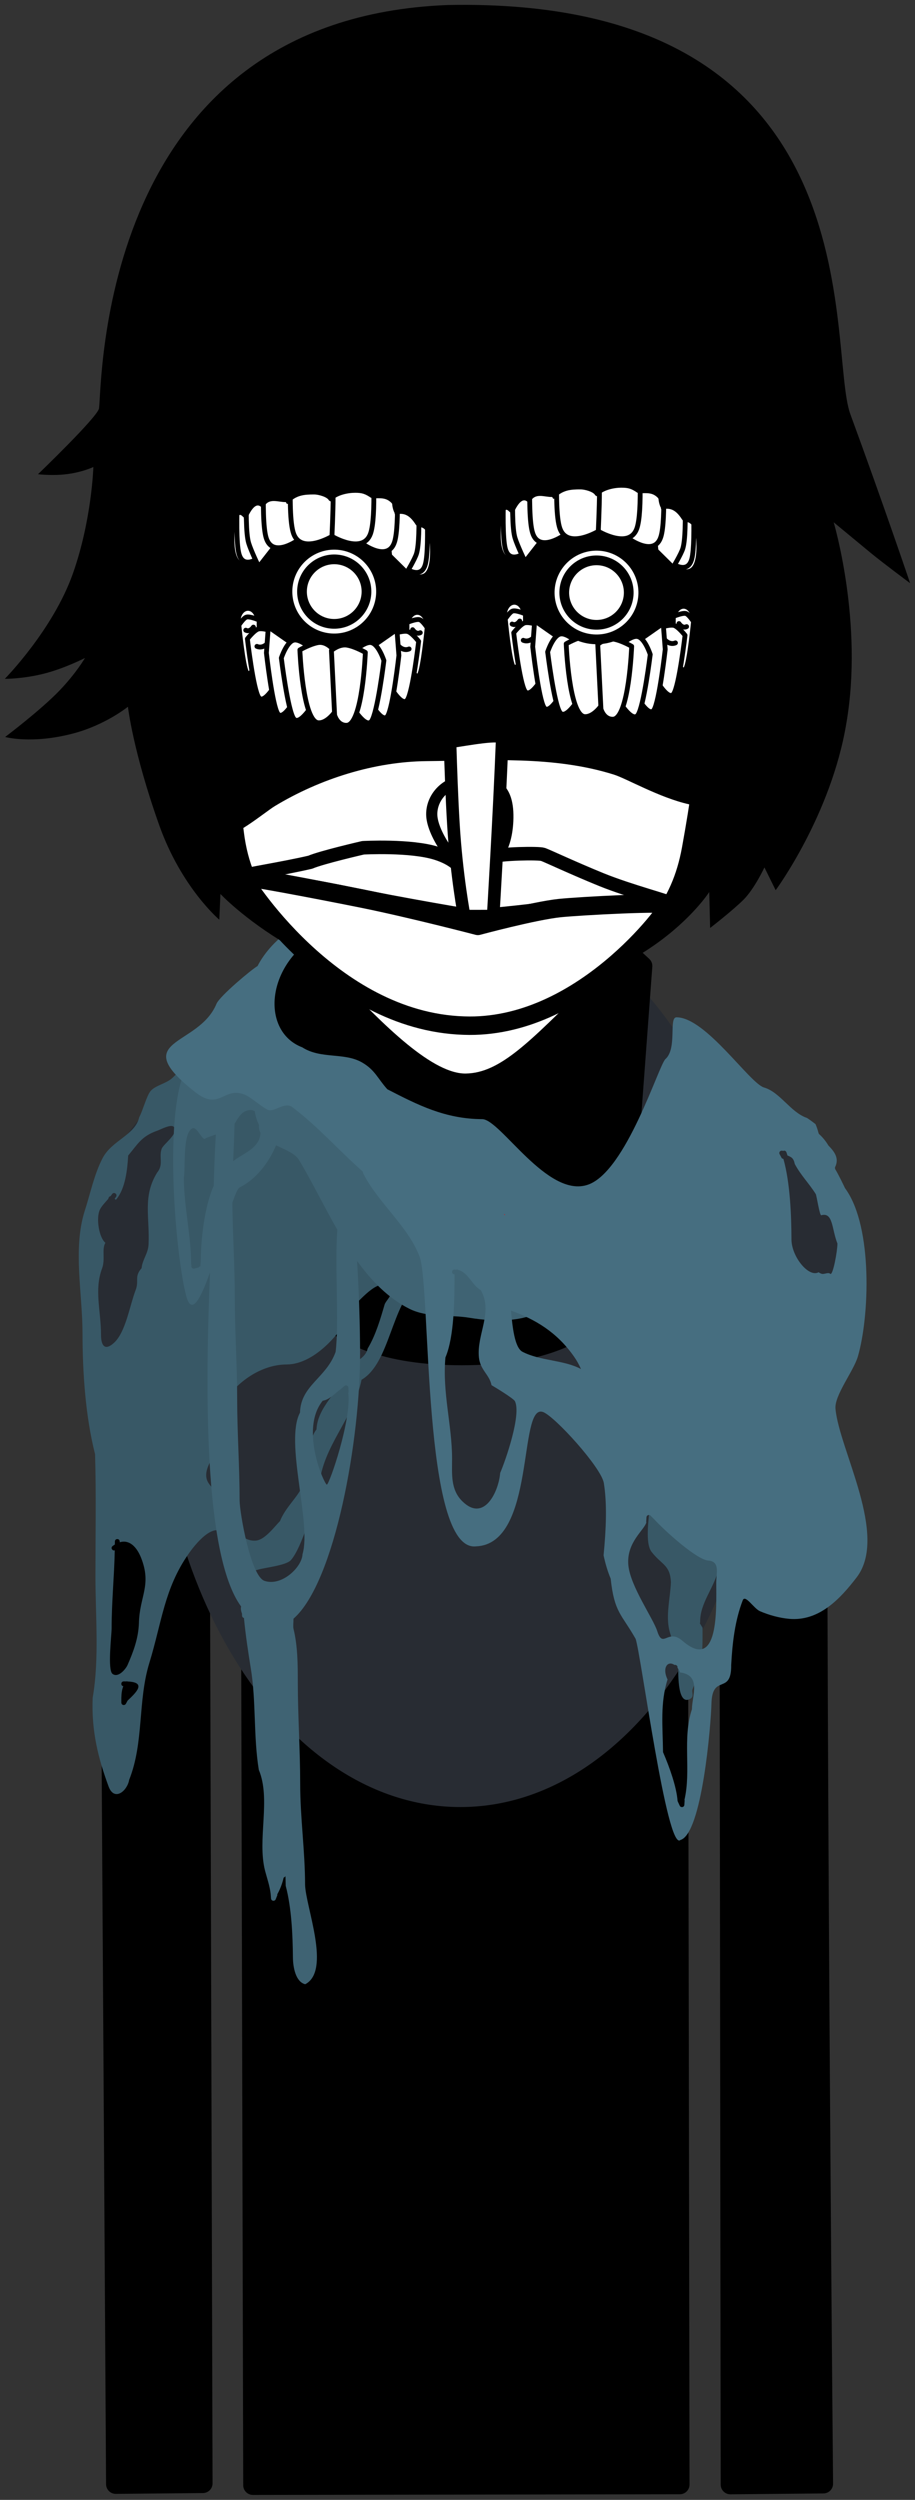 <?xml version="1.0" encoding="UTF-8"?>
<!DOCTYPE svg PUBLIC "-//W3C//DTD SVG 1.1//EN" "http://www.w3.org/Graphics/SVG/1.1/DTD/svg11.dtd">
<svg version="1.2" width="145.91mm" height="398.43mm" viewBox="0 0 14591 39843" preserveAspectRatio="xMidYMid" fill-rule="evenodd" stroke-width="28.222" stroke-linejoin="round" xmlns="http://www.w3.org/2000/svg" xmlns:ooo="http://xml.openoffice.org/svg/export" xmlns:xlink="http://www.w3.org/1999/xlink" xmlns:presentation="http://sun.com/xmlns/staroffice/presentation" xmlns:smil="http://www.w3.org/2001/SMIL20/" xmlns:anim="urn:oasis:names:tc:opendocument:xmlns:animation:1.0" xmlns:svg="urn:oasis:names:tc:opendocument:xmlns:svg-compatible:1.0" xml:space="preserve">
 <rect x="0" y="0" width="14591" height="39843" fill="#333333" stroke="none"/>
 <defs class="EmbeddedBulletChars">
  <g id="bullet-char-template-57356" transform="scale(0,-0)">
   <path d="M 580,1141 L 1163,571 580,0 -4,571 580,1141 Z"/>
  </g>
  <g id="bullet-char-template-57354" transform="scale(0,-0)">
   <path d="M 8,1128 L 1137,1128 1137,0 8,0 8,1128 Z"/>
  </g>
  <g id="bullet-char-template-10146" transform="scale(0,-0)">
   <path d="M 174,0 L 602,739 174,1481 1456,739 174,0 Z M 1358,739 L 309,1346 659,739 1358,739 Z"/>
  </g>
  <g id="bullet-char-template-10132" transform="scale(0,-0)">
   <path d="M 2015,739 L 1276,0 717,0 1260,543 174,543 174,936 1260,936 717,1481 1274,1481 2015,739 Z"/>
  </g>
  <g id="bullet-char-template-10007" transform="scale(0,-0)">
   <path d="M 0,-2 C -7,14 -16,27 -25,37 L 356,567 C 262,823 215,952 215,954 215,979 228,992 255,992 264,992 276,990 289,987 310,991 331,999 354,1012 L 381,999 492,748 772,1049 836,1024 860,1049 C 881,1039 901,1025 922,1006 886,937 835,863 770,784 769,783 710,716 594,584 L 774,223 C 774,196 753,168 711,139 L 727,119 C 717,90 699,76 672,76 641,76 570,178 457,381 L 164,-76 C 142,-110 111,-127 72,-127 30,-127 9,-110 8,-76 1,-67 -2,-52 -2,-32 -2,-23 -1,-13 0,-2 Z"/>
  </g>
  <g id="bullet-char-template-10004" transform="scale(0,-0)">
   <path d="M 285,-33 C 182,-33 111,30 74,156 52,228 41,333 41,471 41,549 55,616 82,672 116,743 169,778 240,778 293,778 328,747 346,684 L 369,508 C 377,444 397,411 428,410 L 1163,1116 C 1174,1127 1196,1133 1229,1133 1271,1133 1292,1118 1292,1087 L 1292,965 C 1292,929 1282,901 1262,881 L 442,47 C 390,-6 338,-33 285,-33 Z"/>
  </g>
  <g id="bullet-char-template-9679" transform="scale(0,-0)">
   <path d="M 813,0 C 632,0 489,54 383,161 276,268 223,411 223,592 223,773 276,916 383,1023 489,1130 632,1184 813,1184 992,1184 1136,1130 1245,1023 1353,916 1407,772 1407,592 1407,412 1353,268 1245,161 1136,54 992,0 813,0 Z"/>
  </g>
  <g id="bullet-char-template-8226" transform="scale(0,-0)">
   <path d="M 346,457 C 273,457 209,483 155,535 101,586 74,649 74,723 74,796 101,859 155,911 209,963 273,989 346,989 419,989 480,963 531,910 582,859 608,796 608,723 608,648 583,586 532,535 482,483 420,457 346,457 Z"/>
  </g>
  <g id="bullet-char-template-8211" transform="scale(0,-0)">
   <path d="M -4,459 L 1135,459 1135,606 -4,606 -4,459 Z"/>
  </g>
  <g id="bullet-char-template-61548" transform="scale(0,-0)">
   <path d="M 173,740 C 173,903 231,1043 346,1159 462,1274 601,1332 765,1332 928,1332 1067,1274 1183,1159 1299,1043 1357,903 1357,740 1357,577 1299,437 1183,322 1067,206 928,148 765,148 601,148 462,206 346,322 231,437 173,577 173,740 Z"/>
  </g>
 </defs>
 <g class="Page">
  <g class="Graphic">
   <g id="id3">
    <rect class="BoundingBox" stroke="none" fill="none" x="0" y="0" width="14591" height="39843"/>
    <path fill="rgb(0,0,0)" fill-opacity="0.012" stroke="none" d="M 7612,20617 C 7787,20935 7524,21305 7560,21643 7583,21858 7740,21945 7774,22122 7815,22147 8134,22347 8140,22364 8225,22579 7989,23251 7901,23458 7876,23793 7616,24183 7340,23756 7249,23615 7287,23408 7287,23248 7287,22723 7134,22206 7178,21654 7320,21317 7325,20718 7325,20328 7442,20384 7495,20551 7612,20617 L 7612,20617 Z"/>
    <path fill="rgb(0,0,0)" stroke="none" d="M 1846,39593 C 1846,39593 1757,24998 1734,21344 1727,20084 2890,15660 7411,15635 11873,15611 13038,20195 13037,21341 13026,28491 13130,39586 13130,39586 L 11647,39600 11625,21842 C 11625,21842 11636,21362 11227,21354 10742,21344 10812,21836 10812,21836 L 10841,39599 4033,39610 3990,21791 C 3990,21791 4029,21339 3582,21337 3143,21335 3185,21787 3185,21787 L 3235,39580 1846,39593 Z"/>
    <path fill="none" stroke="rgb(0,0,0)" stroke-width="309" stroke-linejoin="miter" d="M 1846,39593 C 1846,39593 1757,24998 1734,21344 1727,20084 2890,15660 7411,15635 11873,15611 13038,20195 13037,21341 13026,28491 13130,39586 13130,39586 L 11647,39600 11625,21842 C 11625,21842 11636,21362 11227,21354 10742,21344 10812,21836 10812,21836 L 10841,39599 4033,39610 3990,21791 C 3990,21791 4029,21339 3582,21337 3143,21335 3185,21787 3185,21787 L 3235,39580 1846,39593 Z"/>
    <path fill="rgb(40,44,51)" stroke="none" d="M 13390,20141 C 13390,22280 10971,23656 7886,23801 7938,23695 7969,23573 7976,23476 8065,23269 8316,22543 8211,22332 8190,22289 7890,22107 7838,22077 7805,21908 7658,21837 7637,21635 7599,21267 7868,20915 7667,20563 7527,20482 7479,20303 7325,20245 L 7313,20243 C 7307,20238 7299,20234 7287,20234 7280,20234 7275,20235 7270,20237 L 7253,20234 C 7253,20234 7215,20229 7210,20267 7204,20305 7243,20311 7243,20311 L 7248,20311 C 7248,20693 7246,21303 7103,21635 7052,22194 7209,22717 7209,23248 7209,23446 7192,23646 7285,23814 3970,23798 1292,22392 1292,20141 1292,17878 4000,15618 7341,15618 10681,15618 13390,17878 13390,20141 L 13390,20141 Z"/>
    <path fill="rgb(40,44,51)" stroke="none" d="M 12211,21571 C 12211,25564 10030,28801 7341,28801 4651,28801 2471,25564 2471,21571 2471,17579 4651,14342 7341,14342 10030,14342 12211,17579 12211,21571 L 12211,21571 Z"/>
    <path fill="rgb(56,88,102)" stroke="none" d="M 10391,24735 C 10280,24592 10351,24187 10360,24013 10542,23584 10746,24209 10839,24272 10870,24293 11063,24198 11106,24191 11421,24136 11489,24302 11544,24557 11483,24697 11495,24861 11459,25010 11386,25312 11160,25551 11165,25852 11165,25852 11165,25862 11160,25872 11160,25872 11160,25873 11161,25874 L 11203,25943 C 11203,25995 11203,26046 11203,26098 11203,26435 11169,26623 11045,26919 11020,26979 11087,27043 10989,27085 10792,27167 10817,26621 10816,26508 10818,26323 10693,26117 10663,25931 10625,25701 10689,25453 10699,25217 10685,24938 10554,24944 10391,24735 L 10391,24735 Z"/>
    <path fill="rgb(0,0,0)" stroke="none" d="M 4793,20243 L 4433,15396 4759,15043 9870,15046 10248,15396 9888,20243 C 9888,20243 9859,21605 7364,21605 4868,21605 4793,20243 4793,20243 L 4793,20243 Z"/>
    <path fill="none" stroke="rgb(0,0,0)" stroke-width="309" stroke-linejoin="miter" d="M 4793,20243 L 4433,15396 4759,15043 9870,15046 10248,15396 9888,20243 C 9888,20243 9859,21605 7364,21605 4868,21605 4793,20243 4793,20243 L 4793,20243 Z"/>
    <path fill="rgb(56,88,102)" stroke="none" d="M 2933,16775 C 2966,16752 2986,16792 2986,16792 L 3004,16850 C 3013,16855 3021,16857 3028,16855 3080,16788 3131,16721 3183,16658 3183,16658 3210,16625 3238,16658 3255,16679 3250,16699 3245,16712 3250,16712 3255,16712 3260,16713 3663,16750 3972,16924 4363,16691 4895,16383 5263,17519 5486,17923 5675,18479 5861,19183 6354,19434 6564,19432 6863,19392 7052,19515 7341,19702 6830,20304 6671,20439 6237,20793 6222,21724 5765,21991 5649,22593 5139,23052 5090,23687 5006,23984 4814,24673 4637,24867 4558,24952 4217,24985 4113,25018 3588,25169 3801,24759 3584,24460 3412,24222 3091,24643 3005,24768 2620,25320 2580,25856 2384,26496 2193,27110 2299,27766 2060,28367 2029,28547 1821,28717 1731,28472 1566,28022 1456,27590 1478,27058 1585,26445 1522,25753 1522,25121 1522,24473 1535,23824 1516,23177 1364,22579 1316,21880 1316,21253 1316,20623 1161,19905 1349,19306 1440,19027 1502,18713 1638,18455 1787,18173 2157,18090 2220,17807 2277,17703 2339,17459 2404,17386 2482,17297 2655,17269 2749,17180 2828,17107 2901,17019 2972,16928 L 2919,16839 C 2919,16839 2900,16799 2933,16775 L 2933,16775 Z M 3485,23864 C 3499,23892 3514,23924 3530,23959 3531,23971 3532,23982 3532,23995 L 3532,24003 C 3532,24003 3533,24037 3566,24040 3674,24278 3827,24576 4082,24554 4224,24541 4372,24338 4465,24243 4556,24017 4742,23873 4835,23665 4943,23423 4884,22987 5047,22782 5063,22423 5409,22169 5563,21834 5627,21693 5824,21668 5863,21493 5992,21279 6066,21021 6133,20792 6152,20728 6275,20634 6226,20552 6081,20309 5756,20715 5660,20790 5482,21219 5024,21745 4572,21747 4169,21747 3772,22023 3563,22364 3462,22528 3634,22601 3634,22735 3660,22960 3237,23298 3293,23560 3316,23671 3421,23729 3484,23831 3476,23847 3485,23864 3485,23864 L 3485,23864 Z M 1851,19075 C 1851,19075 1872,19043 1840,19021 1808,19000 1787,19032 1787,19032 1779,19043 1771,19055 1761,19066 1751,19067 1740,19072 1733,19088 1729,19095 1728,19101 1728,19106 1678,19163 1620,19223 1593,19279 1528,19415 1579,19726 1681,19808 1619,19908 1682,20071 1628,20215 1499,20560 1611,20891 1611,21280 1611,21405 1650,21555 1818,21402 2005,21232 2070,20802 2162,20564 2222,20412 2136,20350 2258,20212 2270,20076 2362,19980 2369,19835 2389,19395 2272,19070 2505,18690 2612,18561 2531,18450 2577,18312 2603,18233 2865,18060 2770,17959 2726,17912 2555,18005 2511,18020 2257,18108 2199,18232 2044,18417 2031,18636 2001,18948 1848,19123 L 1828,19106 C 1836,19096 1844,19085 1851,19075 L 1851,19075 Z M 1909,24569 C 1909,24569 1909,24530 1870,24530 1832,24530 1832,24569 1832,24569 1832,24585 1832,24601 1831,24617 1824,24621 1816,24626 1808,24632 L 1796,24641 C 1796,24641 1765,24663 1787,24694 1802,24714 1819,24713 1830,24709 1822,25127 1780,25530 1780,25953 1780,26062 1712,26615 1794,26678 1885,26748 2005,26601 2033,26539 2129,26320 2206,26113 2215,25873 2224,25441 2423,25268 2250,24829 2183,24661 2068,24533 1909,24581 1909,24577 1909,24573 1909,24569 L 1909,24569 Z M 1935,27059 L 1935,27059 1935,27059 1935,27136 C 1935,27136 1935,27136 1935,27136 1935,27158 1952,27175 1973,27175 1988,27175 2001,27167 2008,27154 L 2035,27104 C 2170,26977 2343,26812 2036,26800 2027,26796 2020,26797 2013,26799 L 1974,26798 C 1974,26798 1936,26797 1935,26836 1934,26865 1955,26872 1966,26875 1944,26934 1937,26987 1935,27059 L 1935,27059 Z"/>
    <path fill="rgb(63,99,115)" stroke="none" d="M 4551,29903 C 4551,29903 4542,29921 4524,29924 4502,30018 4469,30109 4419,30196 L 4425,30199 4397,30270 C 4392,30284 4377,30295 4361,30295 4340,30295 4324,30279 4322,30259 L 4316,30183 C 4300,30053 4260,29942 4227,29817 4098,29318 4324,28677 4127,28208 4040,27672 4086,27117 3999,26588 3956,26323 3916,26055 3890,25787 3862,25783 3860,25752 3860,25752 L 3859,25719 C 3840,25667 3837,25631 3845,25605 3240,24779 3275,22070 3349,20278 3201,20698 3056,20977 2970,20657 2774,19928 2517,16829 3246,16789 3367,16710 3511,16664 3666,16664 3774,16664 3876,16686 3969,16726 L 4338,16489 C 4389,16594 4434,16745 4477,16902 4582,16849 4700,16819 4826,16819 4973,16679 5438,17086 5586,17166 6081,17431 6567,18387 6855,18868 6931,18995 7039,19404 7195,19448 7893,19645 8734,19200 8856,20210 8869,20318 8931,20555 8880,20644 8615,21107 7903,21072 7488,21003 7174,20950 6825,21008 6527,20859 6193,20692 5925,20416 5694,20097 5727,20630 5741,21152 5742,21543 5749,22933 5343,25220 4680,25799 4680,25856 4672,25923 4680,25959 4747,26230 4749,26527 4749,26809 4749,27352 4787,27887 4787,28430 4787,28974 4864,29491 4865,30040 4874,30390 5284,31410 4867,31625 4716,31588 4673,31359 4671,31202 4668,30839 4649,30406 4556,30056 4555,30006 4554,29954 4552,29901 4552,29902 4552,29902 4551,29903 L 4551,29903 Z M 4402,18254 C 4283,18541 4078,18797 3821,18926 3793,18940 3753,19032 3705,19168 3710,19673 3744,20170 3744,20676 3744,21220 3782,21752 3782,22295 3782,22838 3821,23371 3821,23915 3823,24119 3999,25123 4218,25196 4495,25289 4818,24973 4824,24771 4971,24280 4536,22974 4784,22515 4795,22078 5204,21964 5352,21546 5410,21074 5336,20175 5379,19600 5159,19216 4967,18817 4767,18486 4704,18382 4545,18324 4402,18254 Z M 4130,17929 C 4097,17861 4074,17788 4062,17711 4028,17690 3985,17684 3931,17703 3840,17734 3789,17830 3740,17912 3736,18111 3726,18309 3718,18507 3851,18400 4046,18337 4126,18174 4139,18146 4150,18105 4155,18059 4136,18022 4126,17979 4130,17929 L 4130,17929 Z M 5553,22195 L 5559,22195 5556,22118 C 5555,22097 5538,22080 5518,22080 5508,22080 5499,22084 5492,22090 L 5435,22139 C 5341,22205 5259,22307 5146,22325 4775,22782 5174,23662 5212,23662 5251,23662 5611,22621 5553,22195 L 5553,22195 Z M 3054,20166 C 3052,20170 3051,20176 3051,20182 3051,20203 3068,20220 3089,20220 3093,20220 3097,20220 3100,20219 L 3174,20198 3171,20188 3195,20184 3202,20084 C 3203,19800 3250,19256 3408,18899 3415,18657 3424,18366 3442,18081 3356,18111 3284,18138 3283,18139 3233,18212 3147,17946 3067,17984 2909,18060 2960,18612 2932,18767 2932,19231 3048,19690 3048,20144 3048,20144 3048,20155 3054,20166 Z"/>
    <path fill="rgb(70,110,128)" stroke="none" d="M 13050,18049 C 13052,18057 13055,18065 13058,18072 13118,18125 13169,18188 13210,18257 13303,18353 13389,18458 13315,18606 13316,18614 13316,18622 13316,18629 13380,18737 13436,18857 13475,18937 13480,18944 13485,18951 13490,18958 13920,19572 13864,20989 13680,21620 13612,21853 13303,22240 13323,22454 13383,23108 14173,24472 13660,25141 13396,25485 13059,25845 12582,25801 12429,25787 12264,25742 12120,25680 12020,25638 11884,25405 11844,25506 11719,25832 11679,26182 11660,26537 11665,27026 11357,26665 11345,27154 11337,27490 11194,29229 10850,29326 10636,29520 10220,26356 10136,26120 9908,25719 9797,25704 9738,25160 9689,25044 9653,24919 9625,24789 9666,24365 9682,23965 9629,23637 9589,23390 8847,22574 8660,22505 8256,22356 8555,24610 7590,24646 6728,24739 6875,20512 6691,20028 6505,19539 6025,19168 5791,18699 L 5783,18671 C 5404,18337 5077,17960 4662,17646 4538,17552 4366,17738 4267,17687 4152,17628 4000,17483 3891,17442 3562,17320 3501,17711 3114,17407 2019,16548 3165,16694 3452,15999 3504,15875 4013,15450 4108,15396 4108,15396 4213,15167 4468,14947 4707,14741 5135,14851 5145,14857 4226,15339 4152,16438 4819,16692 5117,16883 5483,16770 5769,16931 5982,17052 6024,17193 6177,17361 6661,17610 7097,17834 7689,17837 7980,17837 8727,19104 9375,18882 9986,18672 10505,16975 10611,16880 10803,16709 10660,16216 10787,16214 11254,16212 11953,17266 12184,17333 12439,17406 12609,17731 12869,17818 12916,17849 12961,17882 13005,17917 13023,17959 13038,18003 13050,18049 L 13050,18049 Z M 7243,20311 L 7248,20311 C 7248,20693 7246,21303 7103,21635 7052,22194 7209,22717 7209,23248 7209,23492 7183,23740 7371,23926 7723,24274 7954,23764 7976,23476 8065,23269 8316,22543 8211,22332 8190,22289 7890,22107 7838,22077 7805,21908 7658,21837 7637,21635 7599,21267 7868,20915 7667,20563 7527,20482 7479,20303 7325,20245 L 7313,20243 C 7307,20238 7299,20234 7287,20234 7280,20234 7275,20235 7270,20237 L 7253,20234 C 7253,20234 7215,20229 7210,20267 7204,20305 7243,20311 7243,20311 L 7243,20311 Z M 11422,25223 C 11422,25072 11482,24896 11307,24873 11127,24876 10601,24399 10430,24212 L 10429,24212 10429,24212 10375,24157 C 10368,24150 10358,24146 10348,24146 10327,24146 10310,24162 10309,24182 L 10304,24259 10308,24259 C 10283,24382 9985,24578 10020,24948 10053,25285 10415,25791 10481,25998 10573,26286 10647,25948 10881,26150 11468,26658 11422,25635 11422,25223 Z M 12430,18392 L 12467,18460 C 12476,18465 12485,18469 12493,18472 12600,18851 12620,19379 12621,19753 12621,20027 12895,20366 13054,20277 13066,20286 13080,20294 13097,20300 13141,20318 13204,20270 13239,20302 13282,20341 13355,19933 13354,19819 13262,19590 13287,19315 13096,19369 13070,19376 13022,19054 13009,19032 12899,18857 12772,18735 12674,18552 12654,18456 12621,18443 12557,18416 12552,18399 12547,18382 12541,18366 12541,18366 12529,18329 12492,18342 12490,18342 12488,18343 12486,18344 12478,18339 12467,18337 12452,18342 12416,18356 12430,18392 12430,18392 L 12430,18392 Z M 10783,26539 C 10772,26534 10763,26534 10755,26536 10648,26462 10554,26580 10645,26768 10526,27143 10568,27510 10573,27926 10677,28166 10789,28481 10805,28704 L 10808,28709 10807,28710 10839,28779 C 10845,28793 10859,28802 10875,28802 10895,28802 10912,28786 10913,28766 L 10918,28689 10914,28689 C 11025,28215 10878,27709 11034,27242 11035,27026 11190,26700 10843,26655 10843,26648 10842,26642 10840,26639 L 10840,26638 C 10840,26638 10840,26638 10839,26636 10839,26635 10838,26634 10838,26634 10827,26614 10815,26596 10803,26581 10806,26570 10805,26551 10783,26539 L 10783,26539 Z M 8332,21545 C 8616,21692 8988,21672 9265,21820 9234,21750 9198,21685 9156,21625 8880,21229 8531,21027 8148,20888 8172,21140 8204,21478 8332,21545 L 8332,21545 Z"/>
    <path fill="rgb(255,0,0)" stroke="none" d="M 8054,19363 C 8046,19371 8042,19363 8038,19346 8043,19353 8049,19358 8054,19363 L 8054,19363 Z"/>
    <path fill="rgb(0,0,0)" stroke="none" d="M 1579,6509 C 1631,6158 1553,297 7140,80 14041,-61 13172,5546 13561,6604 14094,8055 14513,9295 14513,9295 14513,9295 14085,8977 13882,8810 13693,8654 13294,8324 13294,8324 13294,8324 13772,9924 13497,11524 13255,12990 12369,14188 12369,14188 L 12190,13825 C 12190,13825 12032,14164 11856,14340 11680,14515 11324,14790 11324,14790 L 11310,14217 C 11310,14217 10219,15921 7545,15899 5024,15859 3515,14248 3515,14248 L 3497,14658 C 3497,14658 2895,14149 2541,13157 2120,11975 2040,11264 2040,11264 2040,11264 1679,11558 1156,11693 502,11863 82,11746 82,11746 82,11746 640,11326 946,11009 1218,10726 1355,10487 1355,10487 1355,10487 1029,10654 700,10737 358,10823 77,10819 77,10819 77,10819 846,10040 1164,9137 1464,8285 1489,7443 1489,7443 1489,7443 1278,7545 974,7566 781,7579 606,7558 606,7558 606,7558 1559,6643 1579,6509 Z"/>
    <path fill="rgb(255,255,255)" stroke="none" d="M 3202,9309 C 3112,8181 3253,6656 3253,6656 3253,6656 3781,6650 5405,6170 6652,5802 8581,4703 8581,4703 8581,4703 8247,5168 8054,5393 7849,5632 7437,6098 7437,6098 7437,6098 8649,5841 9706,5367 11031,4820 11344,4431 11708,4657 12138,4923 11867,8242 11819,9101 11754,9978 11428,10570 11332,11037 11237,11504 11269,11986 10991,13518 10818,14473 10348,14898 9442,15785 8536,16672 8042,17216 7430,17226 6841,17236 6049,16438 5276,15621 4452,14751 3903,14310 3774,13280 3656,12352 3653,11747 3600,10922 3561,10318 3250,9925 3202,9309 L 3202,9309 Z"/>
    <path fill="none" stroke="rgb(0,0,0)" stroke-width="232" stroke-linejoin="miter" d="M 3202,9309 C 3112,8181 3253,6656 3253,6656 3253,6656 3781,6650 5405,6170 6652,5802 8581,4703 8581,4703 8581,4703 8247,5168 8054,5393 7849,5632 7437,6098 7437,6098 7437,6098 8649,5841 9706,5367 11031,4820 11344,4431 11708,4657 12138,4923 11867,8242 11819,9101 11754,9978 11428,10570 11332,11037 11237,11504 11269,11986 10991,13518 10818,14473 10348,14898 9442,15785 8536,16672 8042,17216 7430,17226 6841,17236 6049,16438 5276,15621 4452,14751 3903,14310 3774,13280 3656,12352 3653,11747 3600,10922 3561,10318 3250,9925 3202,9309 L 3202,9309 Z"/>
    <path fill="rgb(0,0,0)" stroke="none" d="M 10633,6971 C 10633,6971 10869,7020 11291,7143 11677,7255 11979,7412 11979,7412 L 12010,7593 C 12010,7593 10889,7109 9673,7211 8700,7293 8132,7646 8132,7646 L 8139,7000 C 8139,7000 8623,6737 9355,6713 10113,6689 10606,6805 10606,6805 L 10633,6971 Z"/>
    <path fill="rgb(255,255,255)" stroke="none" d="M 8660,13618 C 8748,13651 9137,13835 9591,14020 10050,14206 10707,14374 10704,14400 10700,14433 9090,14435 8589,14498 8168,14551 7555,14607 7555,14607 7555,14607 6456,14427 5503,14229 4738,14070 3895,13972 3893,13958 3891,13938 4491,13848 4948,13742 5125,13665 5789,13512 5789,13512 5789,13512 6556,13469 6966,13602 7405,13744 7404,13980 7442,13984 7442,13984 7625,13713 7808,13658 7992,13603 8594,13594 8660,13618 L 8660,13618 Z"/>
    <path fill="none" stroke="rgb(0,0,0)" stroke-width="216" stroke-linejoin="miter" d="M 8660,13618 C 8748,13651 9137,13835 9591,14020 10050,14206 10707,14374 10704,14400 10700,14433 9090,14435 8589,14498 8168,14551 7555,14607 7555,14607 7555,14607 6456,14427 5503,14229 4738,14070 3895,13972 3893,13958 3891,13938 4491,13848 4948,13742 5125,13665 5789,13512 5789,13512 5789,13512 6556,13469 6966,13602 7405,13744 7404,13980 7442,13984 7442,13984 7625,13713 7808,13658 7992,13603 8594,13594 8660,13618 L 8660,13618 Z"/>
    <path fill="rgb(255,255,255)" stroke="none" d="M 5777,14322 C 6564,14481 7620,14757 7620,14757 7620,14757 8515,14516 8925,14473 9244,14440 10660,14364 10666,14421 10673,14478 9270,16416 7397,16346 5268,16279 3862,14006 3868,13979 3873,13953 4990,14164 5777,14322 L 5777,14322 Z"/>
    <path fill="none" stroke="rgb(0,0,0)" stroke-width="294" stroke-linejoin="miter" d="M 5777,14322 C 6564,14481 7620,14757 7620,14757 7620,14757 8515,14516 8925,14473 9244,14440 10660,14364 10666,14421 10673,14478 9270,16416 7397,16346 5268,16279 3862,14006 3868,13979 3873,13953 4990,14164 5777,14322 L 5777,14322 Z"/>
    <path fill="rgb(255,255,255)" stroke="none" d="M 7474,13860 C 7314,13860 6927,13355 6888,13030 6854,12739 7092,12438 7474,12438 7856,12438 8123,12514 8097,13086 8074,13571 7856,13860 7474,13860 L 7474,13860 Z"/>
    <path fill="none" stroke="rgb(0,0,0)" stroke-width="178" stroke-linejoin="miter" d="M 7474,13860 C 7314,13860 6927,13355 6888,13030 6854,12739 7092,12438 7474,12438 7856,12438 8123,12514 8097,13086 8074,13571 7856,13860 7474,13860 L 7474,13860 Z"/>
    <path fill="rgb(0,0,0)" stroke="none" d="M 2823,11223 C 3038,9975 2135,6899 2906,6131 4612,4434 10294,3424 12351,4784 13137,5303 12639,8558 12868,9652 12967,10122 12854,10818 12845,11301 12835,11796 12804,12923 12540,13356 12369,13682 12157,13706 11944,13607 11811,13588 11691,13521 11628,13385 11459,13236 11304,13063 11186,12970 11168,12956 11079,12890 10987,12819 10517,12714 9990,12408 9787,12345 8825,12044 7799,12121 6802,12131 5976,12139 5108,12409 4382,12848 4222,12945 3676,13407 3517,13316 3286,13316 3089,13150 3011,12916 2993,12882 2980,12847 2974,12809 2580,12525 2737,11721 2823,11223 L 2823,11223 Z"/>
    <path fill="rgb(255,255,255)" stroke="none" d="M 7403,14602 C 7403,14602 7279,13957 7230,13133 7205,12717 7189,12260 7176,11824 7446,11784 8013,11677 8009,11769 7961,13014 7864,14601 7864,14601 L 7403,14602 Z"/>
    <path fill="none" stroke="rgb(0,0,0)" stroke-width="201" stroke-linejoin="miter" stroke-linecap="round" d="M 7864,14601 L 7403,14602 C 7403,14602 7279,13957 7230,13133 7205,12717 7189,12260 7176,11824 7446,11784 8013,11677 8009,11769 7961,13014 7864,14601 7864,14601 L 7864,14601 Z"/>
    <path fill="rgb(0,0,0)" stroke="none" d="M 5478,7865 C 6308,7877 6873,8522 6862,9278 6851,10035 6225,10638 5394,10626 4563,10614 3888,9991 3899,9235 3910,8478 4647,7853 5478,7865 Z"/>
    <path fill="none" stroke="rgb(0,0,0)" stroke-width="216" stroke-linejoin="miter" d="M 3899,9235 C 3910,8478 4647,7853 5478,7865 6308,7877 6873,8522 6862,9278 6851,10035 6225,10638 5394,10626 4563,10614 3888,9991 3899,9235 L 3899,9235 Z"/>
    <path fill="rgb(255,255,255)" stroke="none" d="M 4585,9253 C 4591,8826 4942,8486 5368,8492 5795,8498 6136,8849 6129,9275 6123,9702 5772,10043 5346,10037 4920,10030 4579,9680 4585,9253 L 4585,9253 Z"/>
    <path fill="rgb(0,0,0)" stroke="none" d="M 9593,7865 C 10415,7865 11026,8478 11026,9235 11026,9991 10426,10638 9527,10649 8672,10659 8049,10024 8082,9235 8113,8479 8770,7865 9593,7865 Z"/>
    <path fill="none" stroke="rgb(0,0,0)" stroke-width="216" stroke-linejoin="miter" d="M 8082,9235 C 8113,8479 8770,7865 9593,7865 10415,7865 11026,8478 11026,9235 11026,9991 10426,10638 9527,10649 8672,10659 8049,10024 8082,9235 L 8082,9235 Z"/>
    <path fill="rgb(255,255,255)" stroke="none" d="M 9583,8459 C 10018,8459 10372,8812 10372,9248 10372,9684 10018,10037 9583,10037 9147,10037 8794,9684 8794,9248 8794,8812 9147,8459 9583,8459 Z"/>
    <path fill="rgb(0,0,0)" stroke="none" d="M 3888,9153 C 3888,9153 3898,7758 5527,7788 6992,7814 7005,9243 7005,9243 L 3888,9153 Z"/>
    <path fill="none" stroke="rgb(0,0,0)" stroke-width="178" stroke-linejoin="miter" d="M 3888,9153 C 3888,9153 3898,7758 5527,7788 6992,7814 7005,9243 7005,9243 L 3888,9153 Z"/>
    <path fill="rgb(0,0,0)" stroke="none" d="M 8024,9173 C 8024,9173 7985,7710 9755,7765 11257,7817 11231,9258 11231,9258 L 8024,9173 Z"/>
    <path fill="none" stroke="rgb(0,0,0)" stroke-width="178" stroke-linejoin="miter" d="M 8024,9173 C 8024,9173 7985,7710 9755,7765 11257,7817 11231,9258 11231,9258 L 8024,9173 Z"/>
    <path fill="rgb(0,0,0)" stroke="none" d="M 4434,7604 C 4434,7604 4955,7323 5676,7252 6475,7172 6877,7241 6877,7241 L 6923,7881 C 6923,7881 6330,7776 5683,7800 4818,7833 4656,8022 3998,8093 3435,8154 2957,8117 2957,8117 L 2953,7927 C 2953,7927 3508,7938 3762,7916 3971,7898 4376,7771 4376,7771 L 4434,7604 Z"/>
    <path fill="rgb(0,0,0)" stroke="none" d="M 10858,2335 C 10996,2689 11148,3034 10657,3177 10137,3329 9777,3273 9281,3238 9286,3226 9290,3214 9293,3201 9303,3170 9309,3137 9312,3104 9447,2794 9715,2682 9934,2484 10168,2274 10584,2395 10858,2335 L 10858,2335 Z"/>
    <path fill="rgb(0,0,0)" stroke="none" d="M 4009,10533 C 4009,10533 3862,9972 3737,9391 3704,9237 3712,8915 3712,8915 3712,8915 3565,8440 3565,8291 3565,7992 3648,7605 3648,7605 L 6960,7605 C 6960,7605 6993,8078 6993,8397 6993,8534 6840,9044 6840,9044 6840,9044 6889,9324 6859,9504 6763,10083 6650,10639 6650,10639 6650,10639 5752,10954 5300,10936 4873,10919 4009,10533 4009,10533 L 4009,10533 Z"/>
    <path fill="none" stroke="rgb(0,0,0)" stroke-width="77" stroke-linejoin="miter" d="M 4009,10533 C 4009,10533 3862,9972 3737,9391 3704,9237 3712,8915 3712,8915 3712,8915 3565,8440 3565,8291 3565,7992 3648,7605 3648,7605 L 6960,7605 C 6960,7605 6993,8078 6993,8397 6993,8534 6840,9044 6840,9044 6840,9044 6889,9324 6859,9504 6763,10083 6650,10639 6650,10639 6650,10639 5752,10954 5300,10936 4873,10919 4009,10533 4009,10533 L 4009,10533 Z"/>
    <path fill="rgb(255,255,255)" stroke="none" d="M 6661,8896 C 6748,8896 6874,8451 6883,8546 6948,9171 6774,9195 6687,9195 6600,9195 6503,9165 6503,9069 6503,8973 6574,8896 6661,8896 L 6661,8896 Z"/>
    <path fill="none" stroke="rgb(0,0,0)" stroke-width="77" stroke-linejoin="miter" d="M 6661,8896 C 6748,8896 6874,8451 6883,8546 6948,9171 6774,9195 6687,9195 6600,9195 6503,9165 6503,9069 6503,8973 6574,8896 6661,8896 L 6661,8896 Z"/>
    <path fill="rgb(255,255,255)" stroke="none" d="M 4093,8872 C 4093,8968 3996,8998 3909,8998 3822,8998 3648,8975 3713,8349 3723,8254 3848,8699 3935,8699 4022,8699 4093,8777 4093,8872 L 4093,8872 Z"/>
    <path fill="none" stroke="rgb(0,0,0)" stroke-width="77" stroke-linejoin="miter" d="M 4093,8872 C 4093,8968 3996,8998 3909,8998 3822,8998 3648,8975 3713,8349 3723,8254 3848,8699 3935,8699 4022,8699 4093,8777 4093,8872 L 4093,8872 Z"/>
    <path fill="rgb(255,255,255)" stroke="none" d="M 6388,8494 C 6388,8361 6396,8127 6404,7928 6405,7928 6405,7929 6406,7929 6533,7966 6673,8127 6812,8189 6821,8503 6821,8849 6784,8989 6711,9272 6419,9024 6419,9024 6419,9024 6388,8699 6388,8494 Z"/>
    <path fill="none" stroke="rgb(0,0,0)" stroke-width="77" stroke-linejoin="miter" d="M 6419,9024 C 6419,9024 6388,8699 6388,8494 6388,8361 6396,8127 6404,7928 6405,7928 6405,7929 6406,7929 6533,7966 6673,8127 6812,8189 6821,8503 6821,8849 6784,8989 6711,9272 6419,9024 6419,9024 L 6419,9024 Z"/>
    <path fill="rgb(255,255,255)" stroke="none" d="M 3787,7874 C 3928,7801 4058,7732 4186,7674 4195,7887 4205,8175 4205,8329 4205,8534 4175,8859 4175,8859 4175,8859 3883,9107 3810,8823 3767,8661 3774,8220 3787,7874 Z"/>
    <path fill="none" stroke="rgb(0,0,0)" stroke-width="77" stroke-linejoin="miter" d="M 3810,8823 C 3767,8661 3774,8220 3787,7874 3928,7801 4058,7732 4186,7674 4195,7887 4205,8175 4205,8329 4205,8534 4175,8859 4175,8859 4175,8859 3883,9107 3810,8823 L 3810,8823 Z"/>
    <path fill="rgb(255,255,255)" stroke="none" d="M 6214,8858 C 6214,8858 6178,8533 6178,8328 6178,8215 6185,8028 6192,7853 6279,7881 6368,7909 6458,7936 6527,7956 6601,8014 6676,8072 6685,8372 6682,8690 6642,8823 6614,8914 6486,9127 6486,9127 L 6214,8858 Z"/>
    <path fill="none" stroke="rgb(0,0,0)" stroke-width="77" stroke-linejoin="miter" d="M 6214,8858 C 6214,8858 6178,8533 6178,8328 6178,8215 6185,8028 6192,7853 6279,7881 6368,7909 6458,7936 6527,7956 6601,8014 6676,8072 6685,8372 6682,8690 6642,8823 6614,8914 6486,9127 6486,9127 L 6214,8858 Z"/>
    <path fill="rgb(255,255,255)" stroke="none" d="M 3935,7792 C 4096,7712 4248,7643 4411,7599 4420,7797 4429,8029 4429,8162 4429,8367 4394,8692 4394,8692 L 4126,9035 C 4126,9035 4002,8776 3966,8657 3920,8507 3923,8123 3935,7792 Z"/>
    <path fill="none" stroke="rgb(0,0,0)" stroke-width="77" stroke-linejoin="miter" d="M 3966,8657 C 3920,8507 3923,8123 3935,7792 4096,7712 4248,7643 4411,7599 4420,7797 4429,8029 4429,8162 4429,8367 4394,8692 4394,8692 L 4126,9035 C 4126,9035 4002,8776 3966,8657 L 3966,8657 Z"/>
    <path fill="rgb(255,255,255)" stroke="none" d="M 4244,8571 C 4196,8412 4194,8028 4205,7669 4382,7598 4563,7551 4777,7544 4784,7714 4789,7881 4789,7990 4789,8231 4747,8612 4747,8612 4747,8612 4345,8904 4244,8571 L 4244,8571 Z"/>
    <path fill="none" stroke="rgb(0,0,0)" stroke-width="77" stroke-linejoin="miter" d="M 4244,8571 C 4196,8412 4194,8028 4205,7669 4382,7598 4563,7551 4777,7544 4784,7714 4789,7881 4789,7990 4789,8231 4747,8612 4747,8612 4747,8612 4345,8904 4244,8571 L 4244,8571 Z"/>
    <path fill="rgb(255,255,255)" stroke="none" d="M 5791,8674 C 5791,8674 5749,8293 5749,8053 5749,7966 5752,7843 5757,7712 5949,7770 6139,7837 6337,7899 6342,8204 6334,8499 6293,8633 6192,8966 5791,8674 5791,8674 L 5791,8674 Z"/>
    <path fill="none" stroke="rgb(0,0,0)" stroke-width="77" stroke-linejoin="miter" d="M 5791,8674 C 5791,8674 5749,8293 5749,8053 5749,7966 5752,7843 5757,7712 5949,7770 6139,7837 6337,7899 6342,8204 6334,8499 6293,8633 6192,8966 5791,8674 5791,8674 Z"/>
    <path fill="rgb(255,255,255)" stroke="none" d="M 5247,7928 C 5247,7842 5251,7719 5256,7587 5500,7630 5729,7701 5960,7776 5966,8080 5956,8375 5907,8509 5785,8842 5297,8550 5297,8550 5297,8550 5247,8169 5247,7928 Z"/>
    <path fill="none" stroke="rgb(0,0,0)" stroke-width="77" stroke-linejoin="miter" d="M 5297,8550 C 5297,8550 5247,8169 5247,7928 5247,7842 5251,7719 5256,7587 5500,7630 5729,7701 5960,7776 5966,8080 5956,8375 5907,8509 5785,8842 5297,8550 5297,8550 L 5297,8550 Z"/>
    <path fill="rgb(255,255,255)" stroke="none" d="M 4683,8509 C 4622,8342 4622,7928 4637,7555 4737,7543 4843,7540 4960,7549 5080,7558 5196,7575 5309,7597 5311,7725 5312,7844 5312,7928 5312,8169 5293,8550 5293,8550 5293,8550 4806,8842 4683,8509 L 4683,8509 Z"/>
    <path fill="none" stroke="rgb(0,0,0)" stroke-width="77" stroke-linejoin="miter" d="M 4683,8509 C 4622,8342 4622,7928 4637,7555 4737,7543 4843,7540 4960,7549 5080,7558 5196,7575 5309,7597 5311,7725 5312,7844 5312,7928 5312,8169 5293,8550 5293,8550 5293,8550 4806,8842 4683,8509 L 4683,8509 Z"/>
    <path fill="rgb(0,0,0)" stroke="none" d="M 6808,8489 C 6808,8488 6808,8487 6808,8487 6780,8429 6740,8399 6673,8398 6670,8399 6666,8398 6663,8396 6661,8395 6658,8393 6656,8390 L 6645,8379 C 6641,8374 6636,8369 6631,8364 6550,8236 6462,8162 6316,8199 6314,8200 6312,8201 6309,8201 6304,8201 6301,8199 6299,8197 6296,8195 6294,8192 6293,8187 6292,8183 6292,8179 6293,8176 6272,8140 6256,8075 6254,8032 L 6245,8018 C 6157,7926 6066,7942 5948,7942 5948,7942 5948,7942 5946,7942 5945,7942 5944,7942 5944,7942 L 5916,7934 C 5825,7872 5775,7854 5665,7854 5543,7854 5374,7890 5285,7983 5282,7988 5278,7990 5275,7990 5271,7991 5266,7990 5261,7986 L 5245,7975 C 5218,7918 5073,7881 5014,7881 4848,7880 4722,7892 4597,8023 4595,8025 4593,8027 4590,8029 4590,8029 4590,8029 4589,8029 4587,8031 4583,8032 4580,8031 4576,8030 4573,8028 4571,8026 4571,8026 4571,8026 4571,8026 4567,8022 4566,8019 4566,8016 L 4564,8012 C 4562,8009 4559,8006 4557,8002 4431,8006 4282,7924 4205,8089 4205,8089 4198,8102 4186,8099 4185,8099 4184,8099 4183,8099 4168,8099 4167,8085 4166,8082 4069,7988 3981,8173 3929,8283 3928,8286 3926,8289 3923,8292 3920,8294 3917,8296 3912,8296 3908,8296 3905,8294 3902,8292 3898,8289 3896,8285 3896,8281 L 3889,8264 C 3890,8260 3890,8255 3891,8251 3837,8200 3831,8191 3788,8233 3788,8243 3754,8434 3754,8434 3755,8378 3499,7535 3756,7534 3977,7465 4453,7303 4686,7303 4913,7303 5144,7289 5369,7321 5584,7377 6333,7353 6538,7437 6747,7545 6936,7848 6935,7852 6937,7939 6902,8458 6850,8500 6850,8502 6851,8504 6852,8507 L 6862,8517 C 6862,8517 6874,8529 6862,8542 6850,8554 6838,8542 6838,8542 L 6823,8525 C 6821,8518 6818,8510 6815,8504 6811,8501 6808,8497 6808,8489 L 6808,8489 Z"/>
    <path fill="rgb(0,0,0)" stroke="none" d="M 8256,10451 C 8256,10451 8109,9890 7984,9310 7951,9155 7959,8834 7959,8834 7959,8834 7812,8358 7812,8209 7812,7910 7895,7524 7895,7524 L 11207,7524 C 11207,7524 11240,7996 11240,8315 11240,8452 11087,8962 11087,8962 11087,8962 11136,9242 11106,9423 11010,10001 10897,10557 10897,10557 10897,10557 9999,10872 9547,10854 9121,10837 8256,10451 8256,10451 L 8256,10451 Z"/>
    <path fill="none" stroke="rgb(0,0,0)" stroke-width="77" stroke-linejoin="miter" d="M 8256,10451 C 8256,10451 8109,9890 7984,9310 7951,9155 7959,8834 7959,8834 7959,8834 7812,8358 7812,8209 7812,7910 7895,7524 7895,7524 L 11207,7524 C 11207,7524 11240,7996 11240,8315 11240,8452 11087,8962 11087,8962 11087,8962 11136,9242 11106,9423 11010,10001 10897,10557 10897,10557 10897,10557 9999,10872 9547,10854 9121,10837 8256,10451 8256,10451 L 8256,10451 Z"/>
    <path fill="rgb(255,255,255)" stroke="none" d="M 6812,9967 C 6812,10081 6741,10173 6654,10173 6567,10173 6496,10081 6496,9967 6496,9853 6567,9760 6654,9760 6741,9760 6812,9853 6812,9967 L 6812,9967 Z"/>
    <path fill="none" stroke="rgb(0,0,0)" stroke-width="77" stroke-linejoin="miter" d="M 6812,9967 C 6812,10081 6741,10173 6654,10173 6567,10173 6496,10081 6496,9967 6496,9853 6567,9760 6654,9760 6741,9760 6812,9853 6812,9967 Z"/>
    <path fill="rgb(255,255,255)" stroke="none" d="M 4112,9902 C 4112,10016 4042,10109 3954,10109 3867,10109 3797,10016 3797,9902 3797,9788 3867,9696 3954,9696 4042,9696 4112,9788 4112,9902 L 4112,9902 Z"/>
    <path fill="none" stroke="rgb(0,0,0)" stroke-width="77" stroke-linejoin="miter" d="M 4112,9902 C 4112,10016 4042,10109 3954,10109 3867,10109 3797,10016 3797,9902 3797,9788 3867,9696 3954,9696 4042,9696 4112,9788 4112,9902 Z"/>
    <path fill="rgb(255,255,255)" stroke="none" d="M 3932,10716 C 3873,10614 3809,9963 3809,9963 3809,9963 3885,9847 3931,9835 3989,9820 4132,9882 4132,9882 L 4132,10513 C 4132,10513 3991,10817 3932,10716 L 3932,10716 Z"/>
    <path fill="none" stroke="rgb(0,0,0)" stroke-width="77" stroke-linejoin="miter" d="M 3932,10716 C 3873,10614 3809,9963 3809,9963 3809,9963 3885,9847 3931,9835 3989,9820 4132,9882 4132,9882 L 4132,10513 C 4132,10513 3991,10817 3932,10716 L 3932,10716 Z"/>
    <path fill="none" stroke="rgb(0,0,0)" stroke-width="77" stroke-linejoin="miter" stroke-linecap="round" d="M 4041,9995 C 3979,10083 3919,10044 3919,10044"/>
    <path fill="rgb(255,255,255)" stroke="none" d="M 4126,11116 C 4038,10990 3945,10182 3945,10182 3945,10182 4057,10038 4124,10024 4211,10005 4421,10082 4421,10082 L 4421,10865 C 4421,10865 4214,11241 4126,11116 L 4126,11116 Z"/>
    <path fill="none" stroke="rgb(0,0,0)" stroke-width="77" stroke-linejoin="miter" d="M 4126,11116 C 4038,10990 3945,10182 3945,10182 3945,10182 4057,10038 4124,10024 4211,10005 4421,10082 4421,10082 L 4421,10865 C 4421,10865 4214,11241 4126,11116 Z"/>
    <path fill="none" stroke="rgb(0,0,0)" stroke-width="77" stroke-linejoin="miter" stroke-linecap="round" d="M 4278,10242 C 4186,10350 4097,10302 4097,10302"/>
    <path fill="rgb(255,255,255)" stroke="none" d="M 4429,11374 C 4341,11243 4248,10406 4248,10406 L 4279,9991 4724,10302 4724,11114 C 4724,11114 4517,11504 4429,11374 L 4429,11374 Z"/>
    <path fill="none" stroke="rgb(0,0,0)" stroke-width="77" stroke-linejoin="miter" d="M 4429,11374 C 4341,11243 4248,10406 4248,10406 L 4279,9991 4724,10302 4724,11114 C 4724,11114 4517,11504 4429,11374 L 4429,11374 Z"/>
    <path fill="rgb(255,255,255)" stroke="none" d="M 4684,11455 C 4588,11324 4486,10487 4486,10487 4486,10487 4571,10225 4688,10202 4805,10179 5008,10383 5008,10383 L 5008,11195 C 5008,11195 4780,11585 4684,11455 L 4684,11455 Z"/>
    <path fill="none" stroke="rgb(0,0,0)" stroke-width="77" stroke-linejoin="miter" d="M 4684,11455 C 4588,11324 4486,10487 4486,10487 4486,10487 4571,10225 4688,10202 4805,10179 5008,10383 5008,10383 L 5008,11195 C 5008,11195 4780,11585 4684,11455 L 4684,11455 Z"/>
    <path fill="rgb(255,255,255)" stroke="none" d="M 5080,11520 C 4825,11511 4782,10358 4782,10358 4782,10358 4941,10266 5071,10242 5201,10219 5304,10343 5304,10343 L 5356,11324 C 5356,11324 5229,11525 5080,11520 L 5080,11520 Z"/>
    <path fill="none" stroke="rgb(0,0,0)" stroke-width="77" stroke-linejoin="miter" d="M 5080,11520 C 4825,11511 4782,10358 4782,10358 4782,10358 4941,10266 5071,10242 5201,10219 5304,10343 5304,10343 L 5356,11324 C 5356,11324 5229,11525 5080,11520 L 5080,11520 Z"/>
    <path fill="rgb(255,255,255)" stroke="none" d="M 6490,9922 C 6490,9922 6632,9861 6690,9876 6736,9887 6812,10003 6812,10003 6812,10003 6749,10655 6689,10756 6630,10858 6490,10554 6490,10554 L 6490,9922 Z"/>
    <path fill="none" stroke="rgb(0,0,0)" stroke-width="77" stroke-linejoin="miter" d="M 6490,10554 L 6490,9922 C 6490,9922 6632,9861 6690,9876 6736,9887 6812,10003 6812,10003 6812,10003 6749,10655 6689,10756 6630,10858 6490,10554 6490,10554 L 6490,10554 Z"/>
    <path fill="none" stroke="rgb(0,0,0)" stroke-width="77" stroke-linejoin="miter" stroke-linecap="round" d="M 6702,10084 C 6702,10084 6642,10123 6580,10036"/>
    <path fill="rgb(255,255,255)" stroke="none" d="M 6200,10122 C 6200,10122 6410,10046 6497,10064 6564,10078 6676,10222 6676,10222 6676,10222 6583,11030 6495,11156 6407,11282 6200,10905 6200,10905 L 6200,10122 Z"/>
    <path fill="none" stroke="rgb(0,0,0)" stroke-width="77" stroke-linejoin="miter" d="M 6200,10905 L 6200,10122 C 6200,10122 6410,10046 6497,10064 6564,10078 6676,10222 6676,10222 6676,10222 6583,11030 6495,11156 6407,11282 6200,10905 6200,10905 L 6200,10905 Z"/>
    <path fill="none" stroke="rgb(0,0,0)" stroke-width="77" stroke-linejoin="miter" stroke-linecap="round" d="M 6524,10343 C 6524,10343 6435,10391 6343,10283"/>
    <path fill="rgb(255,255,255)" stroke="none" d="M 5884,11154 L 5884,10343 6329,10032 6361,10447 C 6361,10447 6267,11284 6180,11414 6092,11545 5884,11154 5884,11154 L 5884,11154 Z"/>
    <path fill="none" stroke="rgb(0,0,0)" stroke-width="77" stroke-linejoin="miter" d="M 5884,11154 L 5884,10343 6329,10032 6361,10447 C 6361,10447 6267,11284 6180,11414 6092,11545 5884,11154 5884,11154 L 5884,11154 Z"/>
    <path fill="rgb(255,255,255)" stroke="none" d="M 5600,10424 C 5600,10424 5803,10219 5920,10242 6037,10266 6122,10528 6122,10528 6122,10528 6020,11365 5924,11495 5828,11625 5600,11235 5600,11235 L 5600,10424 Z"/>
    <path fill="none" stroke="rgb(0,0,0)" stroke-width="77" stroke-linejoin="miter" d="M 5600,11235 L 5600,10424 C 5600,10424 5803,10219 5920,10242 6037,10266 6122,10528 6122,10528 6122,10528 6020,11365 5924,11495 5828,11625 5600,11235 5600,11235 L 5600,11235 Z"/>
    <path fill="rgb(255,255,255)" stroke="none" d="M 5336,11397 L 5285,10367 C 5285,10367 5407,10260 5537,10283 5667,10306 5826,10398 5826,10398 5826,10398 5783,11551 5528,11560 5380,11565 5336,11397 5336,11397 L 5336,11397 Z"/>
    <path fill="none" stroke="rgb(0,0,0)" stroke-width="77" stroke-linejoin="miter" d="M 5336,11397 L 5285,10367 C 5285,10367 5407,10260 5537,10283 5667,10306 5826,10398 5826,10398 5826,10398 5783,11551 5528,11560 5380,11565 5336,11397 5336,11397 Z"/>
    <path fill="rgb(255,255,255)" stroke="none" d="M 11059,9870 C 11059,9984 10988,10076 10901,10076 10814,10076 10743,9984 10743,9870 10743,9756 10814,9663 10901,9663 10988,9663 11059,9756 11059,9870 L 11059,9870 Z"/>
    <path fill="none" stroke="rgb(0,0,0)" stroke-width="77" stroke-linejoin="miter" d="M 11059,9870 C 11059,9984 10988,10076 10901,10076 10814,10076 10743,9984 10743,9870 10743,9756 10814,9663 10901,9663 10988,9663 11059,9756 11059,9870 Z"/>
    <path fill="rgb(255,255,255)" stroke="none" d="M 8359,9805 C 8359,9919 8289,10012 8202,10012 8114,10012 8044,9919 8044,9805 8044,9691 8114,9599 8202,9599 8289,9599 8359,9691 8359,9805 L 8359,9805 Z"/>
    <path fill="none" stroke="rgb(0,0,0)" stroke-width="77" stroke-linejoin="miter" d="M 8359,9805 C 8359,9919 8289,10012 8202,10012 8114,10012 8044,9919 8044,9805 8044,9691 8114,9599 8202,9599 8289,9599 8359,9691 8359,9805 Z"/>
    <path fill="rgb(255,255,255)" stroke="none" d="M 8179,10618 C 8120,10517 8057,9866 8057,9866 8057,9866 8132,9749 8178,9738 8237,9723 8379,9785 8379,9785 L 8379,10416 C 8379,10416 8238,10720 8179,10618 L 8179,10618 Z"/>
    <path fill="none" stroke="rgb(0,0,0)" stroke-width="77" stroke-linejoin="miter" d="M 8179,10618 C 8120,10517 8057,9866 8057,9866 8057,9866 8132,9749 8178,9738 8237,9723 8379,9785 8379,9785 L 8379,10416 C 8379,10416 8238,10720 8179,10618 L 8179,10618 Z"/>
    <path fill="none" stroke="rgb(0,0,0)" stroke-width="77" stroke-linejoin="miter" stroke-linecap="round" d="M 8288,9898 C 8226,9985 8166,9946 8166,9946"/>
    <path fill="rgb(255,255,255)" stroke="none" d="M 8373,11018 C 8285,10893 8192,10085 8192,10085 8192,10085 8304,9941 8372,9926 8458,9908 8669,9984 8669,9984 L 8669,10767 C 8669,10767 8461,11144 8373,11018 L 8373,11018 Z"/>
    <path fill="none" stroke="rgb(0,0,0)" stroke-width="77" stroke-linejoin="miter" d="M 8373,11018 C 8285,10893 8192,10085 8192,10085 8192,10085 8304,9941 8372,9926 8458,9908 8669,9984 8669,9984 L 8669,10767 C 8669,10767 8461,11144 8373,11018 Z"/>
    <path fill="none" stroke="rgb(0,0,0)" stroke-width="77" stroke-linejoin="miter" stroke-linecap="round" d="M 8526,10145 C 8434,10253 8344,10205 8344,10205"/>
    <path fill="rgb(255,255,255)" stroke="none" d="M 8676,11277 C 8588,11146 8495,10309 8495,10309 L 8526,9894 8971,10205 8971,11016 C 8971,11016 8764,11407 8676,11277 L 8676,11277 Z"/>
    <path fill="none" stroke="rgb(0,0,0)" stroke-width="77" stroke-linejoin="miter" d="M 8676,11277 C 8588,11146 8495,10309 8495,10309 L 8526,9894 8971,10205 8971,11016 C 8971,11016 8764,11407 8676,11277 L 8676,11277 Z"/>
    <path fill="rgb(255,255,255)" stroke="none" d="M 8733,10390 C 8733,10390 8818,10128 8935,10105 9052,10081 9255,10286 9255,10286 L 9255,11097 C 9255,11097 9027,11488 8931,11357 8835,11227 8733,10390 8733,10390 Z"/>
    <path fill="none" stroke="rgb(0,0,0)" stroke-width="77" stroke-linejoin="miter" d="M 8931,11357 C 8835,11227 8733,10390 8733,10390 8733,10390 8818,10128 8935,10105 9052,10081 9255,10286 9255,10286 L 9255,11097 C 9255,11097 9027,11488 8931,11357 L 8931,11357 Z"/>
    <path fill="rgb(255,255,255)" stroke="none" d="M 9327,11422 C 9072,11413 9029,10261 9029,10261 9029,10261 9188,10168 9318,10145 9449,10122 9551,10246 9551,10246 L 9603,11227 C 9603,11227 9476,11427 9327,11422 L 9327,11422 Z"/>
    <path fill="none" stroke="rgb(0,0,0)" stroke-width="77" stroke-linejoin="miter" d="M 9327,11422 C 9072,11413 9029,10261 9029,10261 9029,10261 9188,10168 9318,10145 9449,10122 9551,10246 9551,10246 L 9603,11227 C 9603,11227 9476,11427 9327,11422 L 9327,11422 Z"/>
    <path fill="rgb(255,255,255)" stroke="none" d="M 10737,9825 C 10737,9825 10879,9764 10937,9778 10983,9790 11059,9906 11059,9906 11059,9906 10996,10558 10936,10659 10877,10760 10737,10457 10737,10457 L 10737,9825 Z"/>
    <path fill="none" stroke="rgb(0,0,0)" stroke-width="77" stroke-linejoin="miter" d="M 10737,10457 L 10737,9825 C 10737,9825 10879,9764 10937,9778 10983,9790 11059,9906 11059,9906 11059,9906 10996,10558 10936,10659 10877,10760 10737,10457 10737,10457 L 10737,10457 Z"/>
    <path fill="none" stroke="rgb(0,0,0)" stroke-width="77" stroke-linejoin="miter" stroke-linecap="round" d="M 10949,9987 C 10949,9987 10889,10026 10827,9938"/>
    <path fill="rgb(255,255,255)" stroke="none" d="M 10447,10808 L 10447,10025 C 10447,10025 10657,9949 10744,9967 10811,9981 10924,10125 10924,10125 10924,10125 10830,10933 10742,11059 10655,11185 10447,10808 10447,10808 L 10447,10808 Z"/>
    <path fill="none" stroke="rgb(0,0,0)" stroke-width="77" stroke-linejoin="miter" d="M 10447,10808 L 10447,10025 C 10447,10025 10657,9949 10744,9967 10811,9981 10924,10125 10924,10125 10924,10125 10830,10933 10742,11059 10655,11185 10447,10808 10447,10808 Z"/>
    <path fill="none" stroke="rgb(0,0,0)" stroke-width="77" stroke-linejoin="miter" stroke-linecap="round" d="M 10771,10246 C 10771,10246 10682,10294 10590,10185"/>
    <path fill="rgb(255,255,255)" stroke="none" d="M 10131,11057 L 10131,10246 10576,9935 10608,10350 C 10608,10350 10514,11187 10427,11317 10339,11447 10131,11057 10131,11057 L 10131,11057 Z"/>
    <path fill="none" stroke="rgb(0,0,0)" stroke-width="77" stroke-linejoin="miter" d="M 10131,11057 L 10131,10246 10576,9935 10608,10350 C 10608,10350 10514,11187 10427,11317 10339,11447 10131,11057 10131,11057 L 10131,11057 Z"/>
    <path fill="rgb(255,255,255)" stroke="none" d="M 9848,10327 C 9848,10327 10050,10122 10167,10145 10285,10168 10369,10431 10369,10431 10369,10431 10267,11268 10171,11398 10075,11528 9848,11138 9848,11138 L 9848,10327 Z"/>
    <path fill="none" stroke="rgb(0,0,0)" stroke-width="77" stroke-linejoin="miter" d="M 9848,11138 L 9848,10327 C 9848,10327 10050,10122 10167,10145 10285,10168 10369,10431 10369,10431 10369,10431 10267,11268 10171,11398 10075,11528 9848,11138 9848,11138 L 9848,11138 Z"/>
    <path fill="rgb(255,255,255)" stroke="none" d="M 9532,10270 C 9532,10270 9654,10162 9784,10186 9914,10209 10073,10301 10073,10301 10073,10301 10030,11454 9775,11463 9627,11468 9583,11300 9583,11300 L 9532,10270 Z"/>
    <path fill="none" stroke="rgb(0,0,0)" stroke-width="77" stroke-linejoin="miter" d="M 9583,11300 L 9532,10270 C 9532,10270 9654,10162 9784,10186 9914,10209 10073,10301 10073,10301 10073,10301 10030,11454 9775,11463 9627,11468 9583,11300 9583,11300 L 9583,11300 Z"/>
    <path fill="rgb(255,255,255)" stroke="none" d="M 10908,8814 C 10996,8814 11121,8369 11131,8464 11195,9090 11021,9113 10934,9113 10847,9113 10751,9083 10751,8987 10751,8892 10821,8814 10908,8814 L 10908,8814 Z"/>
    <path fill="none" stroke="rgb(0,0,0)" stroke-width="77" stroke-linejoin="miter" d="M 10908,8814 C 10996,8814 11121,8369 11131,8464 11195,9090 11021,9113 10934,9113 10847,9113 10751,9083 10751,8987 10751,8892 10821,8814 10908,8814 L 10908,8814 Z"/>
    <path fill="rgb(255,255,255)" stroke="none" d="M 8340,8791 C 8340,8886 8244,8916 8156,8916 8069,8916 7896,8893 7960,8268 7970,8173 8095,8618 8182,8618 8269,8618 8340,8695 8340,8791 L 8340,8791 Z"/>
    <path fill="none" stroke="rgb(0,0,0)" stroke-width="77" stroke-linejoin="miter" d="M 8340,8791 C 8340,8886 8244,8916 8156,8916 8069,8916 7896,8893 7960,8268 7970,8173 8095,8618 8182,8618 8269,8618 8340,8695 8340,8791 L 8340,8791 Z"/>
    <path fill="rgb(255,255,255)" stroke="none" d="M 10666,8943 C 10666,8943 10636,8618 10636,8413 10636,8279 10643,8045 10651,7847 10652,7847 10652,7847 10653,7847 10780,7885 10921,8045 11059,8107 11068,8422 11068,8767 11032,8907 10958,9191 10666,8943 10666,8943 L 10666,8943 Z"/>
    <path fill="none" stroke="rgb(0,0,0)" stroke-width="77" stroke-linejoin="miter" d="M 10666,8943 C 10666,8943 10636,8618 10636,8413 10636,8279 10643,8045 10651,7847 10652,7847 10652,7847 10653,7847 10780,7885 10921,8045 11059,8107 11068,8422 11068,8767 11032,8907 10958,9191 10666,8943 10666,8943 L 10666,8943 Z"/>
    <path fill="rgb(255,255,255)" stroke="none" d="M 8034,7792 C 8176,7719 8305,7651 8434,7593 8442,7805 8453,8093 8453,8247 8453,8452 8422,8777 8422,8777 8422,8777 8130,9025 8057,8742 8015,8579 8021,8139 8034,7792 Z"/>
    <path fill="none" stroke="rgb(0,0,0)" stroke-width="77" stroke-linejoin="miter" d="M 8057,8742 C 8015,8579 8021,8139 8034,7792 8176,7719 8305,7651 8434,7593 8442,7805 8453,8093 8453,8247 8453,8452 8422,8777 8422,8777 8422,8777 8130,9025 8057,8742 L 8057,8742 Z"/>
    <path fill="rgb(255,255,255)" stroke="none" d="M 10461,8776 C 10461,8776 10425,8452 10425,8247 10425,8133 10432,7946 10440,7771 10527,7799 10615,7827 10705,7854 10774,7875 10848,7932 10923,7990 10932,8291 10929,8608 10889,8741 10861,8833 10733,9045 10733,9045 L 10461,8776 Z"/>
    <path fill="none" stroke="rgb(0,0,0)" stroke-width="77" stroke-linejoin="miter" d="M 10461,8776 C 10461,8776 10425,8452 10425,8247 10425,8133 10432,7946 10440,7771 10527,7799 10615,7827 10705,7854 10774,7875 10848,7932 10923,7990 10932,8291 10929,8608 10889,8741 10861,8833 10733,9045 10733,9045 L 10461,8776 Z"/>
    <path fill="rgb(255,255,255)" stroke="none" d="M 8182,7711 C 8343,7630 8495,7562 8658,7517 8667,7715 8676,7948 8676,8081 8676,8286 8641,8610 8641,8610 L 8373,8953 C 8373,8953 8249,8694 8213,8575 8167,8426 8170,8041 8182,7711 Z"/>
    <path fill="none" stroke="rgb(0,0,0)" stroke-width="77" stroke-linejoin="miter" d="M 8213,8575 C 8167,8426 8170,8041 8182,7711 8343,7630 8495,7562 8658,7517 8667,7715 8676,7948 8676,8081 8676,8286 8641,8610 8641,8610 L 8373,8953 C 8373,8953 8249,8694 8213,8575 L 8213,8575 Z"/>
    <path fill="rgb(255,255,255)" stroke="none" d="M 8492,8489 C 8443,8330 8441,7946 8452,7587 8630,7516 8811,7469 9024,7463 9031,7633 9036,7799 9036,7909 9036,8149 8994,8531 8994,8531 8994,8531 8592,8822 8492,8489 L 8492,8489 Z"/>
    <path fill="none" stroke="rgb(0,0,0)" stroke-width="77" stroke-linejoin="miter" d="M 8492,8489 C 8443,8330 8441,7946 8452,7587 8630,7516 8811,7469 9024,7463 9031,7633 9036,7799 9036,7909 9036,8149 8994,8531 8994,8531 8994,8531 8592,8822 8492,8489 L 8492,8489 Z"/>
    <path fill="rgb(255,255,255)" stroke="none" d="M 10038,8593 C 10038,8593 9996,8212 9996,7971 9996,7884 9999,7762 10004,7630 10196,7689 10386,7755 10584,7817 10589,8122 10581,8417 10540,8551 10440,8884 10038,8593 10038,8593 L 10038,8593 Z"/>
    <path fill="none" stroke="rgb(0,0,0)" stroke-width="77" stroke-linejoin="miter" d="M 10038,8593 C 10038,8593 9996,8212 9996,7971 9996,7884 9999,7762 10004,7630 10196,7689 10386,7755 10584,7817 10589,8122 10581,8417 10540,8551 10440,8884 10038,8593 10038,8593 L 10038,8593 Z"/>
    <path fill="rgb(255,255,255)" stroke="none" d="M 9494,7847 C 9494,7760 9498,7637 9503,7505 9747,7549 9976,7619 10207,7695 10213,7999 10203,8293 10154,8427 10032,8760 9544,8469 9544,8469 9544,8469 9494,8087 9494,7847 Z"/>
    <path fill="none" stroke="rgb(0,0,0)" stroke-width="77" stroke-linejoin="miter" d="M 9544,8469 C 9544,8469 9494,8087 9494,7847 9494,7760 9498,7637 9503,7505 9747,7549 9976,7619 10207,7695 10213,7999 10203,8293 10154,8427 10032,8760 9544,8469 9544,8469 L 9544,8469 Z"/>
    <path fill="rgb(255,255,255)" stroke="none" d="M 8930,8427 C 8869,8261 8869,7846 8885,7473 8984,7461 9091,7459 9207,7467 9327,7476 9443,7493 9556,7515 9558,7643 9559,7762 9559,7847 9559,8087 9540,8469 9540,8469 9540,8469 9053,8760 8930,8427 L 8930,8427 Z"/>
    <path fill="none" stroke="rgb(0,0,0)" stroke-width="77" stroke-linejoin="miter" d="M 8930,8427 C 8869,8261 8869,7846 8885,7473 8984,7461 9091,7459 9207,7467 9327,7476 9443,7493 9556,7515 9558,7643 9559,7762 9559,7847 9559,8087 9540,8469 9540,8469 9540,8469 9053,8760 8930,8427 L 8930,8427 Z"/>
    <path fill="rgb(0,0,0)" stroke="none" d="M 11055,8407 C 11055,8406 11055,8406 11055,8405 11027,8347 10987,8317 10920,8316 10917,8317 10913,8316 10911,8315 10908,8314 10905,8312 10903,8308 L 10892,8297 C 10888,8292 10883,8287 10878,8282 10797,8155 10710,8080 10563,8118 10561,8119 10559,8119 10556,8119 10552,8119 10548,8118 10546,8116 10543,8114 10541,8110 10540,8106 10539,8101 10539,8097 10540,8094 10519,8058 10503,7993 10501,7951 L 10492,7936 C 10404,7844 10313,7861 10195,7861 10195,7861 10195,7861 10193,7861 10192,7861 10191,7860 10191,7860 L 10163,7853 C 10072,7790 10022,7773 9912,7773 9790,7772 9621,7809 9532,7902 9529,7906 9525,7908 9522,7908 9518,7909 9513,7909 9509,7905 L 9492,7894 C 9465,7836 9320,7800 9261,7800 9095,7799 8970,7811 8844,7942 8842,7944 8840,7946 8837,7947 8837,7947 8837,7948 8836,7948 8834,7949 8831,7950 8827,7949 8823,7949 8820,7947 8818,7945 8818,7944 8818,7944 8818,7944 8815,7941 8813,7937 8813,7934 L 8811,7930 C 8809,7927 8806,7924 8804,7921 8678,7925 8529,7843 8452,8007 8452,8007 8446,8020 8433,8017 8432,8017 8431,8017 8430,8017 8416,8017 8414,8004 8414,8000 8316,7907 8228,8091 8176,8201 8175,8205 8174,8208 8170,8211 8167,8213 8164,8215 8160,8214 8155,8215 8152,8213 8149,8211 8145,8207 8143,8204 8143,8200 L 8136,8183 C 8137,8178 8137,8174 8138,8169 8084,8119 8078,8109 8035,8151 8035,8162 8001,8353 8001,8353 8002,8296 7746,7453 8003,7452 8224,7383 8700,7221 8933,7221 9160,7221 9391,7208 9616,7240 9831,7296 10580,7271 10785,7356 10994,7463 11183,7766 11183,7770 11184,7857 11150,8376 11097,8418 11098,8421 11098,8423 11099,8425 L 11109,8435 C 11109,8435 11121,8448 11109,8460 11097,8473 11086,8460 11086,8460 L 11070,8443 C 11068,8436 11065,8429 11062,8422 11059,8420 11055,8415 11055,8407 L 11055,8407 Z"/>
    <path fill="rgb(255,255,255)" stroke="none" d="M 8882,9430 C 8891,9082 9179,8807 9527,8815 9875,8823 10150,9112 10142,9460 10133,9808 9845,10083 9497,10074 9149,10066 8874,9777 8882,9430 L 8882,9430 Z"/>
    <path fill="none" stroke="rgb(0,0,0)" stroke-width="387" stroke-linejoin="miter" d="M 8882,9430 C 8891,9082 9179,8807 9527,8815 9875,8823 10150,9112 10142,9460 10133,9808 9845,10083 9497,10074 9149,10066 8874,9777 8882,9430 Z"/>
    <path fill="none" stroke="rgb(255,255,255)" stroke-width="77" stroke-linejoin="miter" d="M 8882,9430 C 8891,9082 9179,8807 9527,8815 9875,8823 10150,9112 10142,9460 10133,9808 9845,10083 9497,10074 9149,10066 8874,9777 8882,9430 L 8882,9430 Z"/>
    <path fill="rgb(255,255,255)" stroke="none" d="M 4700,9414 C 4709,9066 4997,8791 5345,8799 5693,8808 5968,9096 5960,9444 5951,9792 5663,10067 5315,10059 4967,10051 4692,9762 4700,9414 L 4700,9414 Z"/>
    <path fill="none" stroke="rgb(0,0,0)" stroke-width="387" stroke-linejoin="miter" d="M 4700,9414 C 4709,9066 4997,8791 5345,8799 5693,8808 5968,9096 5960,9444 5951,9792 5663,10067 5315,10059 4967,10051 4692,9762 4700,9414 L 4700,9414 Z"/>
    <path fill="none" stroke="rgb(255,255,255)" stroke-width="77" stroke-linejoin="miter" d="M 4700,9414 C 4709,9066 4997,8791 5345,8799 5693,8808 5968,9096 5960,9444 5951,9792 5663,10067 5315,10059 4967,10051 4692,9762 4700,9414 L 4700,9414 Z"/>
   </g>
  </g>
 </g>
</svg>